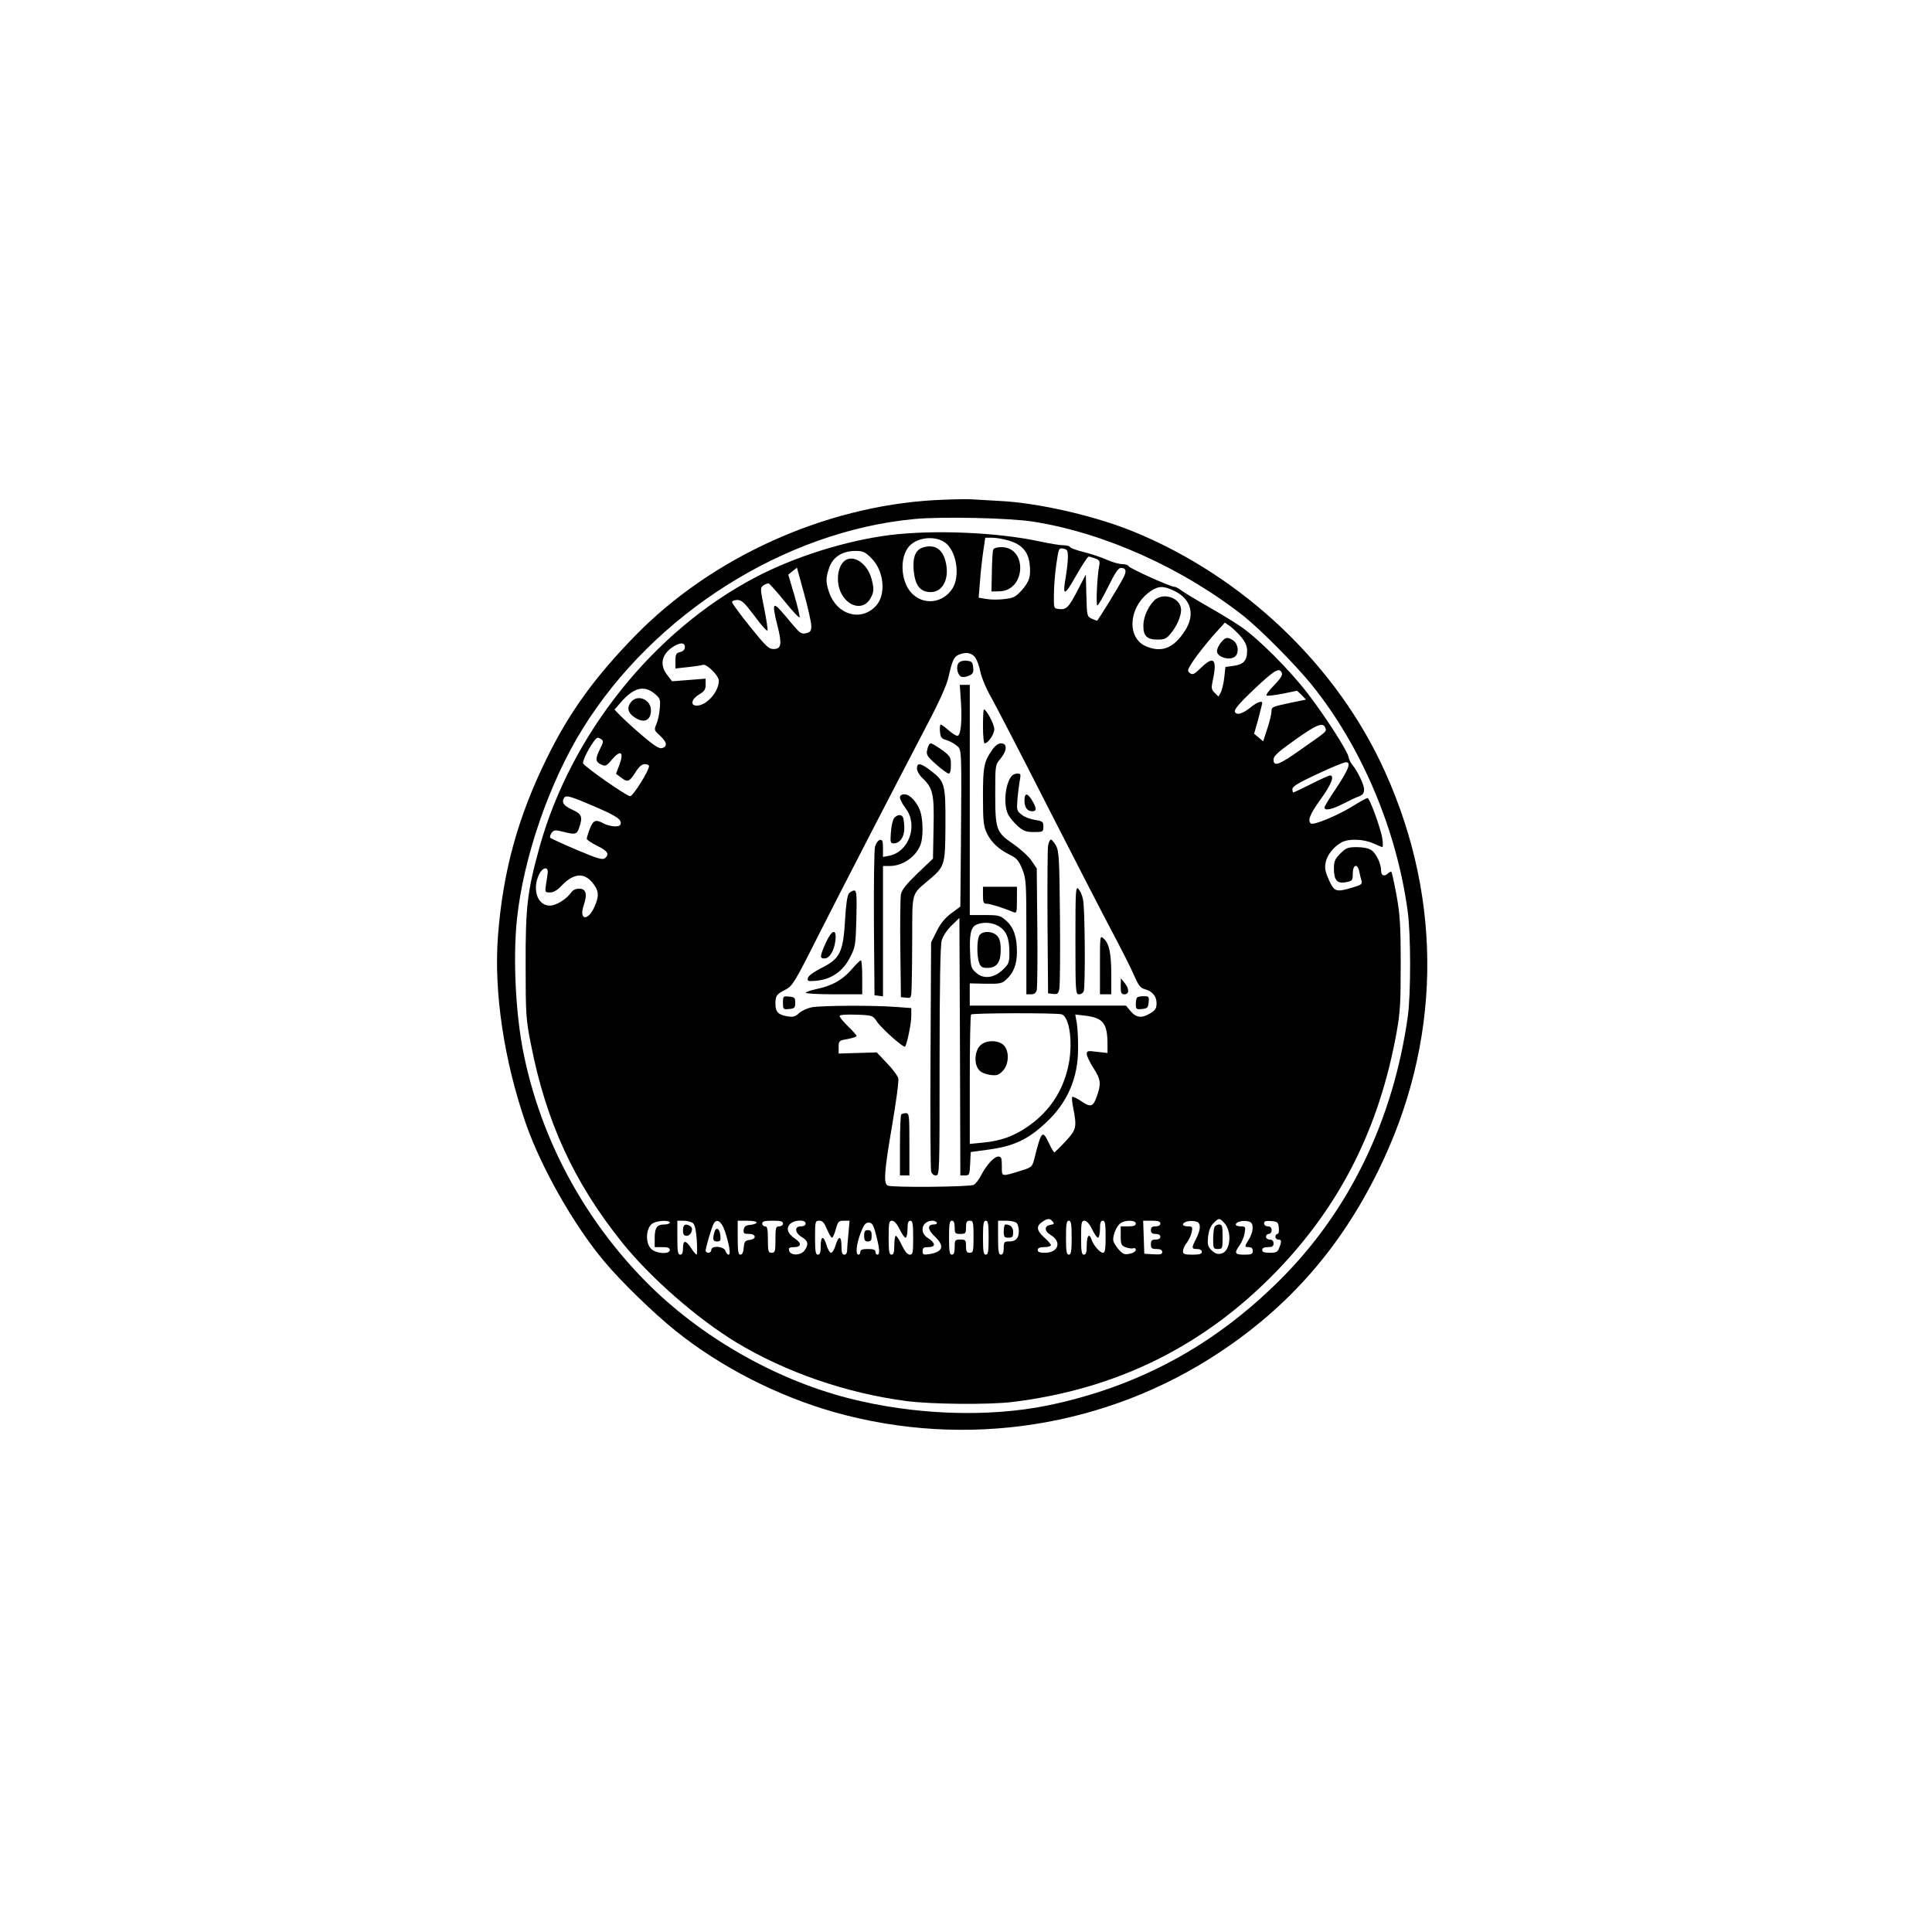 <?xml version="1.0" encoding="UTF-8" standalone="yes"?>
<svg version="1.0" xmlns="http://www.w3.org/2000/svg" width="1024" height="1024" viewBox="0 0 1024 1024" preserveAspectRatio="xMidYMid meet">
  <g transform="translate(0,1024) scale(0.1,-0.1)" fill="#000000" stroke="none">
    <path d="M4950 7589 c-582 -34 -1177 -303 -1581 -716 -215 -220 -350 -406
-469 -648 -156 -316 -235 -605 -261 -950 -22 -295 33 -658 148 -990 82 -235
254 -538 415 -730 89 -107 260 -273 378 -368 239 -192 540 -346 843 -432 697
-196 1443 -80 2042 318 369 245 640 555 840 962 333 676 347 1423 37 2112
-252 562 -749 1037 -1338 1277 -202 82 -501 151 -707 161 -56 3 -127 7 -157 9
-30 1 -116 -1 -190 -5z m527 -114 c376 -59 794 -247 1118 -503 87 -70 273
-257 356 -360 264 -326 452 -769 510 -1202 17 -121 17 -437 1 -555 -77 -552
-312 -1036 -681 -1402 -349 -347 -750 -563 -1227 -662 -318 -65 -710 -51
-1060 39 -391 101 -784 327 -1069 615 -330 334 -556 754 -649 1207 -43 208
-58 508 -36 717 35 329 172 725 349 1010 378 608 1069 1045 1757 1110 142 14
508 6 631 -14z"/>
    <path d="M4715 7404 c-234 -30 -507 -116 -715 -226 -536 -283 -972 -828 -1139
-1423 -66 -237 -76 -321 -75 -630 0 -261 2 -289 27 -415 81 -416 229 -737 484
-1055 149 -186 397 -403 604 -529 263 -159 584 -270 904 -312 131 -17 434 -20
560 -5 555 68 1016 296 1400 692 340 352 546 762 637 1266 20 111 22 160 22
368 0 202 -4 259 -22 359 -12 66 -25 122 -27 125 -3 2 -11 -1 -17 -7 -20 -20
-38 -14 -38 13 0 38 -25 90 -51 109 -15 10 -44 16 -77 16 -48 0 -58 -4 -88
-34 -28 -28 -34 -41 -34 -78 0 -63 17 -83 63 -74 35 7 37 9 37 46 0 47 24 56
34 13 3 -16 8 -38 12 -50 5 -19 0 -23 -47 -37 -87 -26 -97 -23 -125 39 -19 42
-24 63 -18 92 7 41 43 86 86 109 38 20 115 17 167 -6 24 -11 46 -20 48 -20 3
0 3 19 0 43 -8 55 -67 217 -79 217 -6 0 -42 -20 -82 -45 -76 -47 -201 -99
-217 -90 -21 13 -6 51 51 129 55 76 75 126 50 126 -6 0 -51 -20 -100 -45 -49
-25 -92 -45 -95 -45 -3 0 -5 8 -5 18 0 14 34 34 133 80 72 34 140 62 151 62
29 0 13 -40 -54 -141 -33 -48 -60 -93 -60 -99 0 -19 41 -10 99 20 31 16 68 34
84 39 20 8 27 17 27 37 0 25 -35 98 -65 134 -7 8 -15 26 -18 40 -9 36 -122
212 -214 332 -97 127 -266 296 -358 358 -38 26 -119 75 -179 109 -60 34 -120
71 -134 81 -13 11 -31 20 -38 20 -21 0 -238 98 -242 109 -2 6 -17 11 -33 11
-17 0 -54 10 -82 23 -29 13 -83 31 -122 41 -38 9 -71 21 -73 26 -2 6 -18 10
-36 10 -17 0 -73 9 -124 20 -225 49 -564 63 -797 34z m304 -48 c54 -52 69
-176 28 -237 -50 -76 -150 -88 -213 -25 -60 60 -68 190 -16 250 47 53 152 59
201 12z m327 19 c69 -20 103 -58 111 -122 8 -68 -1 -96 -43 -143 -30 -33 -43
-40 -89 -45 -29 -4 -72 -4 -95 0 l-43 7 7 84 c3 46 11 118 17 159 l11 75 37 0
c21 0 60 -7 87 -15z m314 -88 c0 -22 -5 -68 -11 -103 -19 -107 -8 -106 54 4
32 56 62 102 67 102 5 0 21 -5 35 -10 22 -8 26 -15 21 -38 -11 -56 -18 -212
-10 -211 5 0 31 45 58 100 35 71 53 99 67 99 27 0 32 -16 13 -52 -22 -44 -135
-228 -140 -228 -1 0 -14 5 -28 11 -25 12 -25 15 -28 123 l-3 111 -42 -81 c-48
-93 -61 -107 -100 -102 -28 3 -28 3 -27 78 0 41 6 114 13 161 12 83 13 86 37
81 21 -4 24 -10 24 -45z m-1041 -6 c67 -67 79 -194 23 -253 -79 -84 -205 -48
-247 71 -19 55 -19 76 0 132 20 57 68 88 138 89 41 0 52 -5 86 -39z m-319
-358 c0 -27 -5 -34 -27 -39 -24 -6 -32 -1 -68 41 -79 95 -93 110 -101 102 -5
-4 2 -48 15 -97 27 -103 23 -130 -19 -130 -26 0 -42 16 -125 119 -52 65 -95
123 -95 130 0 6 13 11 28 11 23 0 38 -14 92 -86 35 -48 66 -82 68 -76 2 6 -6
60 -18 119 -21 103 -21 107 -4 120 10 7 23 12 29 10 5 -2 44 -45 85 -96 41
-51 76 -88 78 -83 2 6 -11 59 -28 118 l-32 108 23 19 23 18 38 -138 c21 -76
38 -153 38 -170z m1930 182 c84 -43 104 -123 52 -206 -60 -94 -123 -120 -207
-85 -107 45 -93 214 24 293 43 29 70 29 131 -2z m350 -243 c21 -26 30 -47 30
-72 0 -51 -19 -72 -71 -79 l-44 -6 -6 -55 c-3 -31 -12 -66 -18 -79 l-13 -23
-20 20 c-18 18 -19 25 -9 71 23 108 3 127 -63 62 -36 -35 -44 -39 -59 -29 -16
12 -14 17 19 68 21 30 66 88 101 128 l65 72 29 -20 c15 -12 42 -37 59 -58z
m-2950 -52 c0 -13 -9 -22 -25 -26 -21 -5 -25 -12 -25 -46 l0 -41 65 7 c36 4
72 9 80 12 19 8 85 -57 85 -84 0 -58 -65 -132 -117 -132 -36 0 -29 34 12 59
28 16 35 26 35 52 l0 32 -89 -7 -89 -7 -26 34 c-41 53 -30 108 30 148 38 25
64 25 64 -1z m1536 -51 c10 -11 24 -47 30 -79 7 -33 32 -93 59 -139 25 -45
158 -301 294 -569 137 -268 290 -566 341 -662 51 -96 106 -204 121 -240 22
-51 33 -66 54 -72 42 -11 65 -37 65 -75 0 -27 -6 -37 -32 -53 -46 -28 -75 -25
-105 10 l-25 30 -414 0 -414 0 0 59 0 59 84 -2 c77 -1 87 1 111 24 38 35 55
80 55 146 0 79 -18 130 -57 164 -31 28 -39 30 -113 30 l-80 0 0 610 0 610 -26
0 -27 0 6 -87 c7 -110 -1 -183 -19 -183 -7 0 -29 14 -47 30 -19 17 -38 30 -41
30 -4 0 -6 -17 -4 -37 3 -31 7 -38 33 -45 17 -5 41 -18 54 -29 29 -24 28 2 24
-534 l-3 -320 -47 -35 c-33 -24 -57 -53 -78 -95 l-30 -60 -3 -595 c-2 -327 0
-605 3 -617 3 -14 13 -23 25 -23 20 0 20 9 20 603 0 408 4 615 11 642 7 24 28
56 53 80 l41 40 3 -682 2 -683 25 0 c23 0 24 4 27 62 l3 62 88 12 c138 18 214
53 310 143 113 104 171 236 171 391 1 52 -3 115 -7 139 l-8 44 51 -6 c98 -12
120 -40 120 -155 l0 -43 -55 6 c-50 7 -55 5 -55 -11 0 -11 16 -44 35 -74 40
-61 42 -85 18 -152 -20 -56 -32 -59 -86 -22 -21 14 -41 23 -44 20 -3 -3 -1
-31 6 -62 19 -99 16 -111 -41 -173 -29 -31 -56 -57 -59 -59 -3 -1 -16 20 -29
48 -35 74 -40 69 -79 -86 -10 -38 -15 -42 -64 -57 -113 -35 -107 -36 -107 22
0 44 -3 51 -19 51 -22 0 -63 -45 -92 -101 -10 -21 -28 -43 -38 -49 -21 -11
-428 -15 -455 -4 -24 9 -20 72 23 323 21 123 36 234 32 246 -3 13 -30 49 -60
80 l-54 57 -101 -3 -101 -3 0 34 c0 34 2 35 48 43 26 5 47 12 47 16 0 4 -20
27 -45 51 -25 24 -45 49 -45 55 0 6 32 9 88 7 87 -3 88 -4 110 -37 27 -39 141
-140 149 -132 10 11 33 121 33 163 l0 41 -82 6 c-116 9 -394 8 -446 -2 -24 -5
-54 -19 -67 -31 -19 -18 -31 -22 -60 -17 -50 8 -65 23 -65 66 0 44 5 51 54 76
36 19 48 37 175 290 137 270 386 752 573 1110 66 125 105 212 115 255 20 90
29 109 55 120 37 15 64 11 84 -11z m1628 -86 c5 -11 -8 -31 -41 -65 -26 -26
-44 -50 -40 -54 3 -4 41 1 84 9 l78 16 24 -23 23 -24 -78 -16 c-106 -23 -104
-22 -105 -48 0 -13 -10 -53 -22 -90 l-22 -67 -24 20 -24 20 22 78 c11 43 21
81 21 85 0 14 -28 4 -60 -22 -44 -36 -77 -45 -85 -24 -4 12 25 46 102 119 108
102 135 118 147 86z m-3324 -110 c29 -24 31 -30 27 -77 -2 -28 -10 -66 -18
-84 -13 -31 -12 -33 19 -61 37 -34 41 -57 12 -66 -15 -5 -41 11 -108 68 -48
41 -100 89 -116 106 l-29 30 34 39 c68 78 123 92 179 45z m3554 -180 c8 -21
13 -16 -124 -112 -121 -86 -150 -97 -150 -57 0 19 23 40 113 104 113 81 150
96 161 65z m-3836 -62 c11 -7 10 -16 -7 -49 -27 -54 -26 -70 5 -84 24 -11 28
-9 59 28 45 52 63 38 38 -30 l-18 -47 25 -19 c36 -28 45 -25 77 25 20 32 35
45 51 45 12 0 22 -5 22 -10 0 -25 -85 -160 -100 -160 -19 0 -250 162 -250 175
0 28 62 135 78 135 4 0 13 -4 20 -9z m-81 -337 c142 -59 183 -82 183 -104 0
-16 -7 -20 -32 -20 -18 1 -44 7 -58 15 -42 24 -56 18 -74 -28 -9 -23 -16 -47
-16 -53 0 -5 25 -22 55 -37 56 -27 67 -45 41 -66 -12 -10 -42 -1 -148 44 -73
31 -136 60 -141 64 -4 4 -1 15 6 26 13 16 19 17 60 7 66 -17 74 -15 86 19 20
57 15 74 -29 94 -48 22 -62 37 -54 59 9 23 23 21 121 -20z m-204 -369 c-1 -11
-5 -39 -9 -62 -6 -42 -6 -43 21 -43 19 0 38 11 61 35 62 66 118 72 163 18 36
-43 38 -71 11 -131 -35 -77 -83 -68 -56 10 20 60 12 88 -25 88 -17 0 -34 -8
-42 -21 -26 -36 -80 -69 -113 -69 -65 0 -95 86 -57 165 18 38 49 45 46 10z
m2392 -285 c40 -25 55 -64 55 -140 0 -51 -3 -59 -34 -89 -47 -45 -102 -52
-141 -18 -27 23 -30 32 -33 101 -5 100 3 140 31 154 35 17 87 14 122 -8z m331
-466 c45 -12 63 -164 34 -284 -29 -126 -99 -230 -204 -305 -78 -56 -150 -82
-245 -91 l-71 -7 0 340 c0 187 3 343 7 346 8 8 449 9 479 1z m-47 -1098 c10
-12 8 -15 -11 -18 -34 -5 -34 -33 1 -54 60 -35 41 -94 -31 -94 -27 0 -38 4
-38 15 0 10 11 15 35 15 19 0 35 5 35 10 0 6 -16 24 -35 41 -41 36 -44 60 -12
82 28 20 41 21 56 3z m909 -7 c44 -46 34 -151 -14 -163 -20 -5 -33 -1 -51 16
-21 20 -24 30 -20 71 3 32 12 56 27 72 28 30 34 31 58 4z m-2938 1 c0 -5 -13
-10 -28 -10 -40 0 -52 -17 -52 -72 l0 -48 40 0 c29 0 40 -4 40 -15 0 -25 -75
-20 -100 7 -33 35 -25 118 13 136 28 14 87 15 87 2z m122 -2 c11 -9 17 -37 21
-90 3 -43 2 -78 -1 -78 -4 1 -16 15 -27 32 -29 46 -45 47 -45 4 0 -25 -4 -36
-15 -36 -12 0 -15 17 -15 90 l0 90 33 0 c18 0 40 -6 49 -12z m170 -43 c24 -73
32 -125 20 -125 -6 0 -14 9 -17 20 -8 25 -75 30 -75 5 0 -8 -7 -15 -15 -15 -8
0 -15 5 -15 11 0 16 31 121 42 142 16 31 42 15 60 -38z m168 46 c0 -6 -15 -11
-32 -13 -25 -2 -34 -8 -36 -25 -3 -20 1 -23 27 -23 40 0 42 -27 4 -32 -24 -3
-28 -8 -31 -40 -2 -25 -8 -38 -18 -38 -11 0 -14 18 -14 90 l0 90 50 0 c28 0
50 -4 50 -9z m140 -6 c0 -8 -9 -15 -20 -15 -18 0 -20 -7 -20 -70 0 -63 -2 -70
-20 -70 -18 0 -20 7 -20 70 0 56 -3 70 -15 70 -8 0 -15 7 -15 15 0 12 13 15
55 15 42 0 55 -3 55 -15z m120 0 c0 -9 -9 -15 -25 -15 -36 0 -33 -34 5 -57 34
-20 37 -38 14 -71 -20 -28 -77 -28 -82 1 -3 13 3 17 27 17 38 0 41 21 6 44
-39 26 -50 54 -29 77 21 24 84 27 84 4z m113 -30 c11 -25 22 -45 27 -45 4 0
13 20 20 45 11 41 16 45 43 45 l30 0 -6 -67 c-4 -38 -7 -78 -7 -90 0 -14 -6
-23 -15 -23 -11 0 -15 12 -15 45 0 56 -15 58 -31 5 -7 -22 -17 -40 -24 -40 -7
0 -17 18 -24 40 -16 53 -31 51 -31 -5 0 -33 -4 -45 -15 -45 -12 0 -15 17 -15
90 0 87 1 90 23 90 17 0 26 -11 40 -45z m385 0 c12 -25 26 -45 32 -45 5 0 10
20 10 45 0 33 4 45 15 45 12 0 15 -17 15 -90 0 -81 -2 -90 -18 -90 -12 0 -26
17 -42 50 -13 28 -27 50 -32 50 -4 0 -8 -22 -8 -50 0 -38 -4 -50 -15 -50 -12
0 -15 17 -15 90 0 80 2 90 18 90 11 0 26 -16 40 -45z m197 35 c3 -5 -3 -10
-15 -10 -36 0 -34 -27 4 -63 54 -51 45 -82 -28 -94 -32 -5 -36 -3 -36 16 0 17
6 21 30 21 19 0 30 5 30 14 0 8 -13 23 -30 33 -50 29 -35 92 22 93 9 0 20 -4
23 -10z m95 -25 c0 -32 2 -35 30 -35 28 0 30 3 30 35 0 28 4 35 20 35 18 0 20
-7 20 -85 0 -78 -2 -85 -20 -85 -16 0 -20 7 -20 35 0 32 -2 35 -30 35 -28 0
-30 -2 -30 -40 0 -29 -4 -40 -15 -40 -12 0 -15 17 -15 90 0 73 3 90 15 90 10
0 15 -11 15 -35z m180 -55 c0 -73 -3 -90 -15 -90 -12 0 -15 17 -15 90 0 73 3
90 15 90 12 0 15 -17 15 -90z m148 78 c7 -7 12 -26 12 -43 0 -38 -16 -55 -52
-55 -25 0 -28 -3 -28 -35 0 -24 -5 -35 -15 -35 -12 0 -15 17 -15 90 l0 90 43
0 c24 0 48 -5 55 -12z m292 -78 c0 -73 -3 -90 -15 -90 -12 0 -15 17 -15 90 0
73 3 90 15 90 12 0 15 -17 15 -90z m108 45 c12 -25 26 -45 32 -45 5 0 10 20
10 45 0 33 4 45 15 45 12 0 15 -16 15 -85 0 -67 -3 -85 -14 -85 -16 0 -52 41
-61 71 -12 36 -25 19 -25 -31 0 -38 -4 -50 -15 -50 -12 0 -15 17 -15 90 0 80
2 90 18 90 11 0 26 -16 40 -45z m232 30 c0 -11 -11 -15 -40 -15 l-40 0 0 -50
c0 -46 3 -52 27 -61 14 -5 32 -8 40 -5 7 3 13 -1 13 -9 0 -7 -14 -17 -32 -20
-28 -6 -36 -3 -60 24 -15 17 -28 40 -28 51 0 29 19 72 38 86 24 19 82 18 82
-1z m130 0 c0 -9 -9 -15 -25 -15 -18 0 -25 -5 -25 -20 0 -15 7 -20 25 -20 16
0 25 -6 25 -15 0 -9 -9 -15 -25 -15 -20 0 -25 -5 -25 -25 0 -21 5 -25 30 -25
20 0 30 -5 30 -16 0 -12 -10 -14 -47 -12 l-48 3 -3 88 -3 87 46 0 c33 0 45 -4
45 -15z m194 9 c22 -8 20 -42 -4 -89 -26 -50 -25 -55 5 -55 16 0 25 -6 25 -15
0 -11 -12 -15 -50 -15 -42 0 -50 3 -50 19 0 10 9 30 20 44 11 14 23 39 26 56
6 28 4 31 -20 31 -14 0 -26 4 -26 9 0 17 45 26 74 15z m280 0 c22 -8 20 -52
-4 -92 -25 -40 -25 -42 0 -42 13 0 20 -7 20 -20 0 -17 -7 -20 -45 -20 -51 0
-55 8 -24 51 11 16 23 45 26 64 5 33 4 35 -21 35 -14 0 -26 4 -26 9 0 17 45
26 74 15z m154 -31 c2 -19 -1 -33 -7 -33 -6 0 -11 -7 -11 -15 0 -8 7 -15 15
-15 18 0 19 -9 5 -44 -8 -22 -16 -26 -50 -26 -29 0 -40 4 -40 15 0 10 10 15
30 15 23 0 30 4 30 20 0 13 -7 20 -20 20 -11 0 -20 7 -20 15 0 8 7 15 15 15 8
0 15 9 15 20 0 13 -7 20 -20 20 -11 0 -20 7 -20 16 0 12 9 14 38 12 34 -3 37
-6 40 -35z m-2135 -37 c19 -73 22 -106 7 -106 -5 0 -10 7 -10 15 0 11 -11 15
-40 15 -29 0 -40 -4 -40 -15 0 -8 -4 -15 -10 -15 -17 0 -11 55 11 114 17 44
26 56 43 56 18 0 25 -10 39 -64z"/>
    <path d="M4894 7339 c-42 -12 -58 -53 -51 -126 8 -74 32 -107 82 -111 71 -6
111 71 86 165 -17 64 -58 89 -117 72z"/>
    <path d="M5264 7326 c-3 -8 -6 -61 -7 -118 l-2 -103 43 1 c139 3 149 234 10
234 -24 0 -41 -5 -44 -14z"/>
    <path d="M4477 7268 c-36 -28 -47 -104 -23 -162 36 -85 125 -105 161 -35 18
33 18 51 4 102 -22 81 -95 130 -142 95z"/>
    <path d="M6115 7055 c-34 -38 -55 -88 -55 -133 0 -53 20 -72 75 -72 36 0 48 5
69 31 32 37 56 92 56 126 0 65 -98 98 -145 48z"/>
    <path d="M6471 6834 c-12 -15 -21 -35 -21 -45 0 -33 72 -53 98 -27 20 20 14
65 -10 82 -31 22 -43 20 -67 -10z"/>
    <path d="M5081 6726 c-16 -19 -6 -65 15 -73 8 -3 27 -1 40 6 21 9 25 17 22 44
-3 28 -7 32 -34 35 -19 2 -36 -3 -43 -12z"/>
    <path d="M5210 6390 c0 -49 4 -90 8 -90 19 0 52 48 52 76 0 25 -42 104 -55
104 -3 0 -5 -40 -5 -90z"/>
    <path d="M4915 6268 c-7 -28 -3 -35 46 -79 30 -27 60 -48 67 -49 8 0 12 15 12
45 0 42 -3 47 -47 80 -27 19 -53 35 -60 35 -6 0 -15 -14 -18 -32z"/>
    <path d="M5257 6263 c-42 -62 -47 -87 -47 -245 0 -133 3 -157 21 -195 23 -48
64 -86 124 -115 33 -16 45 -30 63 -74 21 -52 22 -68 22 -359 l0 -305 25 0 c17
0 26 7 30 23 3 12 5 162 3 333 l-3 311 -27 40 c-15 23 -59 63 -98 90 -90 62
-95 75 -95 269 0 149 0 150 28 183 35 42 37 81 3 81 -16 0 -32 -12 -49 -37z"/>
    <path d="M4860 6167 c0 -13 12 -34 26 -48 59 -55 66 -86 62 -266 l-3 -164 -82
-78 c-61 -59 -83 -87 -88 -112 -3 -19 -5 -149 -3 -289 l3 -255 28 -3 c27 -3
27 -3 29 60 1 35 3 155 3 268 0 231 -3 219 81 290 93 78 94 79 95 299 1 218
-3 229 -80 288 -51 39 -71 42 -71 10z"/>
    <path d="M5362 6127 c-35 -42 -45 -153 -18 -205 8 -16 31 -43 51 -61 30 -26
44 -31 85 -31 48 0 50 1 50 29 0 26 -4 29 -44 35 -25 4 -57 16 -71 28 -26 20
-27 24 -22 87 4 36 9 81 13 99 5 28 4 32 -14 32 -11 0 -24 -6 -30 -13z"/>
    <path d="M4770 6013 c0 -10 14 -36 30 -57 68 -90 18 -231 -88 -252 l-32 -6 0
46 c0 39 -3 47 -17 44 -9 -2 -20 -17 -25 -35 -5 -17 -7 -202 -6 -410 l3 -378
23 -3 22 -3 0 345 0 346 35 0 c69 0 140 49 164 113 14 36 14 121 1 169 -14 51
-56 98 -86 98 -16 0 -24 -6 -24 -17z"/>
    <path d="M5430 5997 c0 -37 15 -57 42 -57 23 0 23 17 -2 58 -25 41 -40 41 -40
-1z"/>
    <path d="M4739 5904 c-7 -9 -15 -42 -17 -75 -4 -53 -3 -59 15 -59 34 0 58 37
56 86 -1 24 -4 48 -8 54 -9 15 -31 12 -46 -6z"/>
    <path d="M5555 5758 c-3 -18 -4 -202 -3 -408 l3 -375 27 -3 c23 -3 28 1 33 30
3 18 5 188 3 378 -3 308 -5 348 -21 378 -10 17 -22 32 -27 32 -5 0 -12 -15
-15 -32z"/>
    <path d="M5210 5495 c0 -39 3 -45 20 -45 18 0 85 -21 143 -45 15 -6 17 0 17
64 l0 71 -90 0 -90 0 0 -45z"/>
    <path d="M5700 5257 c0 -275 1 -287 19 -287 10 0 22 7 25 16 9 25 7 445 -4
488 -4 21 -16 46 -24 55 -15 14 -16 -11 -16 -272z"/>
    <path d="M4499 5504 c-8 -10 -16 -62 -20 -141 -10 -170 -27 -204 -124 -253
-43 -22 -71 -42 -73 -54 -4 -17 1 -18 47 -14 78 8 139 50 176 123 29 56 30 65
34 207 3 126 1 148 -12 148 -8 0 -20 -7 -28 -16z"/>
    <path d="M4376 5241 c-31 -70 -32 -81 -6 -81 27 0 51 41 58 95 7 66 -19 59
-52 -14z"/>
    <path d="M5830 5127 l0 -157 30 0 30 0 0 103 c0 114 -11 166 -40 192 -20 18
-20 17 -20 -138z"/>
    <path d="M4513 5101 c-48 -55 -103 -86 -185 -103 -32 -7 -58 -16 -58 -20 0 -4
68 -8 150 -8 l150 0 0 90 c0 50 -3 90 -7 90 -5 0 -27 -22 -50 -49z"/>
    <path d="M5940 5013 c0 -36 3 -43 20 -43 26 0 26 30 0 61 l-19 24 -1 -42z"/>
    <path d="M4150 4925 c0 -35 1 -36 33 -33 28 3 32 6 32 33 0 27 -4 30 -32 33
-32 3 -33 2 -33 -33z"/>
    <path d="M6027 4953 c-4 -3 -7 -19 -7 -35 0 -27 3 -29 33 -26 28 3 32 7 35 36
3 29 1 32 -26 32 -16 0 -32 -3 -35 -7z"/>
    <path d="M4777 4333 c-4 -3 -7 -78 -7 -165 l0 -158 25 0 25 0 0 165 c0 153 -1
165 -18 165 -10 0 -22 -3 -25 -7z"/>
    <path d="M3347 6522 c-25 -28 -21 -58 12 -81 52 -38 91 -22 91 35 0 55 -68 85
-103 46z"/>
    <path d="M5190 5281 c-13 -25 -13 -112 0 -145 8 -21 16 -26 43 -26 50 0 71 29
71 95 0 38 -5 60 -18 74 -25 28 -81 28 -96 2z"/>
    <path d="M5191 4694 c-26 -33 -28 -94 -3 -124 10 -13 33 -23 59 -27 35 -5 45
-2 67 20 34 34 37 106 6 137 -31 31 -102 28 -129 -6z"/>
    <path d="M6436 3734 c-3 -9 -6 -38 -6 -65 0 -46 2 -49 25 -49 24 0 25 2 25 65
0 57 -2 65 -19 65 -10 0 -22 -7 -25 -16z"/>
    <path d="M3620 3720 c0 -23 5 -30 19 -30 24 0 39 39 20 51 -26 16 -39 9 -39
-21z"/>
    <path d="M3786 3708 c-10 -38 -7 -48 15 -48 17 0 20 5 17 32 -4 38 -23 48 -32
16z"/>
    <path d="M5320 3715 c0 -31 3 -35 25 -35 21 0 25 5 25 29 0 26 -14 41 -41 41
-5 0 -9 -16 -9 -35z"/>
    <path d="M4580 3690 c0 -23 4 -30 20 -30 16 0 20 7 20 30 0 23 -4 30 -20 30
-16 0 -20 -7 -20 -30z"/>
  </g>
</svg>